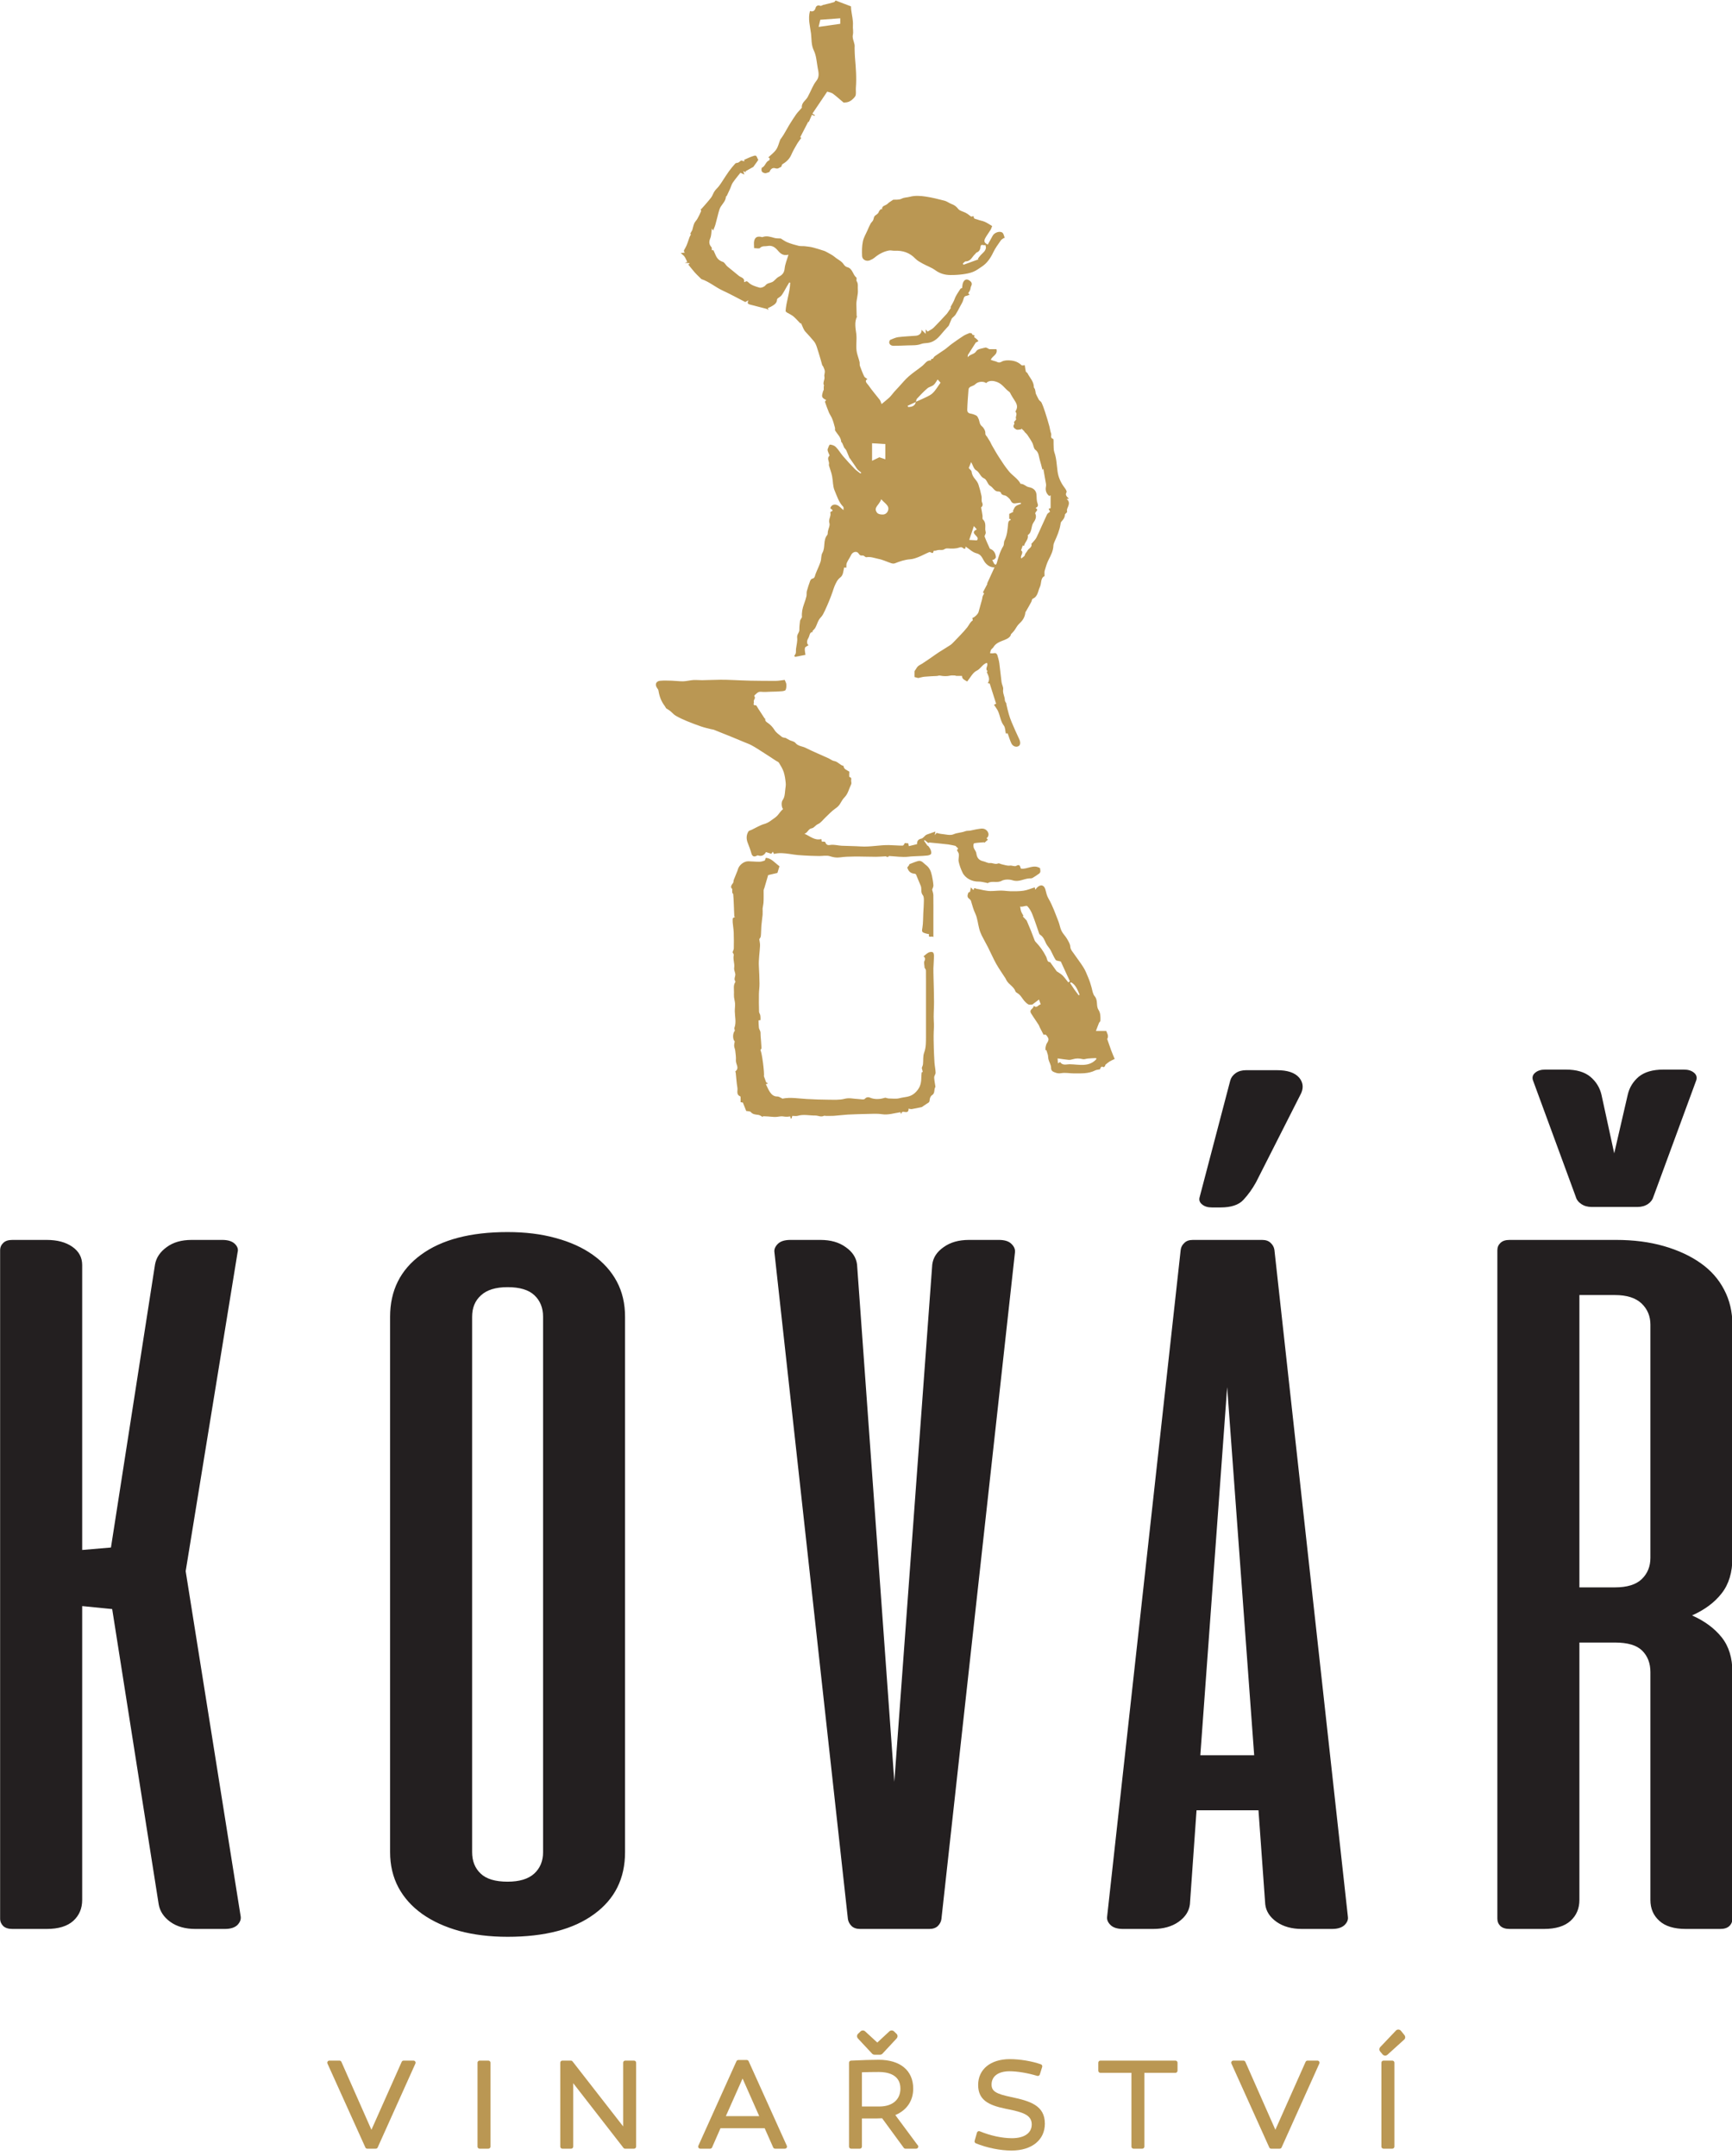 <?xml version="1.0" encoding="UTF-8" standalone="no"?>
<!DOCTYPE svg PUBLIC "-//W3C//DTD SVG 1.1//EN" "http://www.w3.org/Graphics/SVG/1.1/DTD/svg11.dtd">
<svg width="100%" height="100%" viewBox="0 0 245 305" version="1.1" xmlns="http://www.w3.org/2000/svg" xmlns:xlink="http://www.w3.org/1999/xlink" xml:space="preserve" xmlns:serif="http://www.serif.com/" style="fill-rule:evenodd;clip-rule:evenodd;stroke-linejoin:round;stroke-miterlimit:2;">
    <g transform="matrix(1.208,0,0,1.208,-100.066,-432.365)">
        <g>
            <g transform="matrix(1,0,0,1,267.782,558.314)">
                <path d="M0,-48.748L0,-14.516L4.153,-14.516C5.588,-14.516 6.637,-14.84 7.311,-15.494C7.979,-16.146 8.314,-16.971 8.314,-17.973L8.314,-45.291C8.314,-46.289 7.96,-47.109 7.279,-47.764C6.576,-48.424 5.539,-48.748 4.153,-48.748L0,-48.748ZM8.67,-60.266C8.576,-59.926 8.362,-59.639 8.04,-59.414C7.693,-59.182 7.286,-59.064 6.81,-59.064L1.43,-59.064C0.953,-59.064 0.544,-59.182 0.212,-59.414C-0.125,-59.639 -0.339,-59.926 -0.429,-60.266L-5.453,-73.934C-5.547,-74.277 -5.453,-74.564 -5.162,-74.795C-4.878,-75.031 -4.492,-75.148 -4.017,-75.148L-1.574,-75.148C-0.339,-75.148 0.618,-74.862 1.282,-74.31C1.949,-73.746 2.385,-73.049 2.584,-72.205L4.076,-65.342L5.66,-72.205C5.853,-73.049 6.285,-73.746 6.944,-74.31C7.623,-74.862 8.576,-75.148 9.822,-75.148L12.253,-75.148C12.723,-75.148 13.114,-75.031 13.403,-74.795C13.697,-74.564 13.783,-74.277 13.697,-73.934L8.67,-60.266ZM4.303,-55.203C6.351,-55.203 8.22,-54.961 9.893,-54.48C11.569,-53.996 12.999,-53.332 14.188,-52.492C15.387,-51.65 16.308,-50.609 16.945,-49.379C17.591,-48.156 17.915,-46.789 17.915,-45.291L17.915,-17.973C17.915,-16.281 17.506,-14.902 16.662,-13.824C15.826,-12.744 14.664,-11.889 13.191,-11.232C14.664,-10.578 15.826,-9.717 16.662,-8.666C17.506,-7.607 17.915,-6.25 17.915,-4.596L17.915,24.27C17.915,24.619 17.805,24.902 17.557,25.141C17.316,25.363 16.975,25.481 16.483,25.481L12.468,25.481C11.089,25.481 10.042,25.16 9.36,24.529C8.653,23.895 8.314,23.084 8.314,22.08L8.314,-4.596C8.314,-5.643 7.989,-6.471 7.349,-7.111C6.707,-7.744 5.646,-8.059 4.153,-8.059L0,-8.059L0,22.08C0,23.084 -0.342,23.895 -1.035,24.529C-1.732,25.16 -2.772,25.481 -4.163,25.481L-8.175,25.481C-8.653,25.481 -9.002,25.363 -9.25,25.141C-9.486,24.902 -9.608,24.619 -9.608,24.27L-9.608,-53.992C-9.608,-54.342 -9.486,-54.623 -9.25,-54.848C-9.002,-55.09 -8.653,-55.203 -8.175,-55.203L4.303,-55.203ZM-44.39,5.139L-38.083,5.139L-41.247,-37.969L-44.39,5.139ZM-40.882,-73.878C-40.785,-74.22 -40.576,-74.504 -40.241,-74.74C-39.902,-74.971 -39.503,-75.078 -39.021,-75.078L-35.422,-75.078C-34.188,-75.078 -33.318,-74.795 -32.804,-74.193C-32.313,-73.59 -32.27,-72.91 -32.7,-72.148L-37.869,-61.951C-38.295,-61.18 -38.788,-60.492 -39.347,-59.893C-39.891,-59.301 -40.785,-59.006 -42.022,-59.006L-43.035,-59.006C-43.514,-59.006 -43.892,-59.119 -44.171,-59.352C-44.47,-59.586 -44.568,-59.873 -44.47,-60.213L-40.882,-73.878ZM-37.145,-55.203C-36.724,-55.203 -36.394,-55.09 -36.148,-54.848C-35.907,-54.623 -35.764,-54.357 -35.715,-54.047L-27.112,24.035C-27.055,24.383 -27.187,24.717 -27.5,25.023C-27.817,25.322 -28.301,25.481 -28.979,25.481L-32.486,25.481C-33.685,25.481 -34.678,25.203 -35.463,24.652C-36.252,24.092 -36.694,23.408 -36.788,22.598L-37.58,11.586L-44.833,11.586L-45.61,22.598C-45.709,23.408 -46.154,24.092 -46.943,24.652C-47.726,25.203 -48.731,25.481 -49.92,25.481L-53.438,25.481C-54.107,25.481 -54.601,25.322 -54.901,25.023C-55.219,24.717 -55.352,24.383 -55.303,24.035L-46.688,-54.047C-46.647,-54.357 -46.51,-54.623 -46.26,-54.848C-46.029,-55.09 -45.692,-55.203 -45.261,-55.203L-37.145,-55.203ZM-84.226,25.481C-84.655,25.481 -84.993,25.363 -85.226,25.141C-85.464,24.902 -85.61,24.633 -85.657,24.322L-94.262,-53.762C-94.313,-54.105 -94.171,-54.43 -93.864,-54.74C-93.554,-55.045 -93.063,-55.203 -92.395,-55.203L-88.884,-55.203C-87.686,-55.203 -86.696,-54.928 -85.914,-54.357C-85.122,-53.807 -84.685,-53.131 -84.586,-52.32L-80.221,8.25L-75.781,-52.32C-75.678,-53.131 -75.242,-53.807 -74.45,-54.357C-73.658,-54.928 -72.675,-55.203 -71.474,-55.203L-67.968,-55.203C-67.304,-55.203 -66.811,-55.045 -66.51,-54.74C-66.187,-54.43 -66.06,-54.105 -66.093,-53.762L-74.708,24.322C-74.749,24.633 -74.893,24.902 -75.129,25.141C-75.365,25.363 -75.704,25.481 -76.128,25.481L-84.226,25.481ZM-121.353,-46.205C-121.353,-47.252 -121.696,-48.09 -122.358,-48.715C-123.024,-49.352 -124.071,-49.672 -125.509,-49.672C-126.897,-49.672 -127.935,-49.352 -128.624,-48.715C-129.322,-48.09 -129.661,-47.252 -129.661,-46.205L-129.661,16.49C-129.661,17.525 -129.335,18.359 -128.663,18.996C-127.991,19.635 -126.95,19.945 -125.509,19.945C-124.127,19.945 -123.085,19.635 -122.385,18.996C-121.696,18.359 -121.353,17.525 -121.353,16.49L-121.353,-46.205ZM-139.266,-46.205C-139.266,-49.279 -138.062,-51.705 -135.646,-53.467C-133.23,-55.238 -129.854,-56.123 -125.509,-56.123C-123.453,-56.123 -121.579,-55.898 -119.885,-55.428C-118.187,-54.971 -116.728,-54.312 -115.52,-53.451C-114.298,-52.582 -113.363,-51.537 -112.719,-50.332C-112.076,-49.127 -111.754,-47.754 -111.754,-46.205L-111.754,16.49C-111.754,19.57 -112.952,21.986 -115.368,23.742C-117.776,25.52 -121.155,26.4 -125.509,26.4C-127.606,26.4 -129.495,26.164 -131.168,25.711C-132.836,25.25 -134.286,24.586 -135.505,23.725C-136.722,22.857 -137.648,21.82 -138.298,20.609C-138.938,19.4 -139.266,18.025 -139.266,16.49L-139.266,-46.205ZM-179.48,-55.203C-178.234,-55.203 -177.238,-54.934 -176.468,-54.396C-175.697,-53.855 -175.322,-53.146 -175.322,-52.252L-175.322,-18.898L-171.953,-19.184L-166.795,-52.32C-166.65,-53.131 -166.195,-53.807 -165.43,-54.357C-164.667,-54.928 -163.689,-55.203 -162.504,-55.203L-158.911,-55.203C-158.247,-55.203 -157.758,-55.045 -157.445,-54.74C-157.131,-54.43 -157.024,-54.105 -157.123,-53.762L-163.204,-16.414L-156.76,24.035C-156.712,24.383 -156.852,24.717 -157.149,25.023C-157.463,25.322 -157.949,25.481 -158.622,25.481L-162.07,25.481C-163.254,25.481 -164.238,25.203 -165.004,24.652C-165.773,24.092 -166.222,23.408 -166.363,22.598L-171.809,-11.977L-175.322,-12.326L-175.322,22.08C-175.322,23.084 -175.669,23.895 -176.359,24.529C-177.058,25.16 -178.097,25.481 -179.48,25.481L-183.492,25.481C-183.966,25.481 -184.332,25.363 -184.567,25.141C-184.804,24.902 -184.932,24.619 -184.932,24.27L-184.932,-53.992C-184.932,-54.342 -184.804,-54.623 -184.567,-54.848C-184.332,-55.09 -183.966,-55.203 -183.492,-55.203L-179.48,-55.203Z" style="fill:rgb(35,31,32);fill-rule:nonzero;"/>
            </g>
            <g transform="matrix(-0.57,-0.821,-0.821,0.57,202.865,511.209)">
                <path d="M-2.306,1.206L0.631,1.206" style="fill:none;fill-rule:nonzero;"/>
            </g>
            <g transform="matrix(1,0,0,1,189.921,386.649)">
                <path d="M0,73.577C0.062,73.577 0.161,73.625 0.186,73.682C0.376,74.11 0.529,74.554 0.725,74.977C0.884,75.333 0.688,75.752 0.978,76.098C1.107,76.253 1.1,76.546 1.1,76.777C1.093,77.244 1.059,77.706 1.032,78.178C1.001,78.76 1.021,79.347 0.927,79.915C0.884,80.184 0.807,80.382 1.093,80.497C1.29,80.584 1.504,80.612 1.711,80.666C1.566,81.19 2.038,80.809 2.214,81.003L2.214,78.6C2.214,77.754 2.222,76.917 2.209,76.069C2.197,75.852 2.113,75.637 2.067,75.448C2.125,75.275 2.229,75.098 2.214,74.925C2.186,74.544 2.118,74.169 2.038,73.794C1.928,73.264 1.742,72.859 1.341,72.561C1.063,72.358 0.835,71.983 0.419,72.095C0.067,72.19 -0.262,72.34 -0.599,72.465C-0.625,72.47 -0.604,72.542 -0.63,72.571C-0.69,72.662 -0.765,72.749 -0.845,72.845C-0.727,73.255 -0.488,73.543 0,73.577M0.169,10.583C-0.531,10.637 -1.236,10.665 -1.93,10.752C-2.235,10.795 -2.529,10.949 -2.825,11.059C-2.861,11.074 -2.893,11.127 -2.911,11.166C-3.063,11.454 -2.842,11.762 -2.464,11.762C-1.898,11.762 -1.335,11.733 -0.77,11.714C-0.25,11.695 0.279,11.738 0.787,11.545C1.016,11.459 1.278,11.459 1.53,11.43C2.178,11.357 2.645,10.982 3.052,10.496C3.312,10.174 3.596,9.871 3.872,9.558C3.92,9.5 3.985,9.457 4.017,9.394C4.14,9.12 4.245,8.841 4.368,8.566C4.387,8.523 4.436,8.494 4.472,8.461C4.594,8.34 4.731,8.234 4.815,8.099C5.001,7.806 5.159,7.503 5.318,7.195C5.473,6.901 5.67,6.613 5.739,6.295C5.802,6.074 5.846,5.953 6.079,5.914C6.201,5.895 6.324,5.823 6.459,5.765C6.375,5.683 6.312,5.626 6.286,5.601C6.38,5.463 6.464,5.356 6.515,5.226C6.569,5.082 6.564,4.908 6.635,4.773C6.827,4.418 6.608,4.216 6.36,4.071C6.066,3.898 5.797,4.043 5.67,4.413C5.607,4.592 5.607,4.793 5.576,4.996C5.521,5.024 5.422,5.039 5.378,5.092C5.146,5.473 4.858,5.838 4.712,6.252C4.594,6.594 4.404,6.883 4.238,7.189C4.214,7.243 4.265,7.344 4.265,7.32C4.11,7.551 3.985,7.728 3.865,7.907C3.821,7.974 3.773,8.037 3.718,8.086C3.228,8.609 2.748,9.139 2.24,9.644C2.043,9.832 1.781,9.947 1.535,10.101C1.487,10.044 1.425,9.972 1.314,9.842L1.314,10.361C1.124,10.174 1.001,10.058 0.825,9.89C0.879,10.265 0.561,10.555 0.169,10.583M-11.03,-26.417C-11.098,-26.129 -11.15,-25.893 -11.226,-25.58C-10.323,-25.709 -9.498,-25.825 -8.691,-25.942L-8.691,-26.59C-9.52,-26.527 -10.33,-26.465 -11.03,-26.417M-12.236,-27.443C-11.911,-27.342 -11.686,-27.423 -11.574,-27.827C-11.526,-28.016 -11.313,-28.174 -11.035,-28.049C-10.956,-28.01 -10.807,-28.116 -10.691,-28.154C-10.263,-28.256 -9.84,-28.361 -9.423,-28.477C-9.349,-28.496 -9.298,-28.608 -9.245,-28.674C-8.624,-28.439 -7.994,-28.203 -7.436,-27.986C-7.426,-27.799 -7.426,-27.688 -7.411,-27.582C-7.337,-26.966 -7.166,-26.35 -7.209,-25.743C-7.24,-25.383 -7.13,-25.022 -7.219,-24.637C-7.301,-24.285 -7.086,-23.866 -7.012,-23.477C-6.992,-23.361 -7.012,-23.236 -7.012,-23.115C-7,-22.745 -7,-22.369 -6.969,-21.999C-6.865,-20.811 -6.77,-19.627 -6.865,-18.433C-6.885,-18.168 -6.834,-17.889 -6.879,-17.625C-6.896,-17.49 -7.007,-17.346 -7.117,-17.235C-7.395,-16.936 -7.729,-16.729 -8.152,-16.729C-8.211,-16.729 -8.282,-16.71 -8.312,-16.729C-8.73,-17.076 -9.127,-17.446 -9.563,-17.769C-9.753,-17.903 -10.022,-17.932 -10.22,-18C-10.664,-17.346 -11.305,-16.387 -11.955,-15.425C-11.873,-15.381 -11.765,-15.31 -11.661,-15.242C-11.67,-15.213 -11.686,-15.194 -11.697,-15.165C-11.808,-15.209 -11.911,-15.246 -12.01,-15.285C-12.138,-15.002 -12.256,-14.736 -12.378,-14.447C-12.402,-14.457 -12.457,-14.486 -12.438,-14.482C-12.751,-13.885 -13.052,-13.298 -13.377,-12.667C-13.341,-12.649 -13.262,-12.59 -13.256,-12.586C-13.438,-12.32 -13.642,-12.075 -13.795,-11.801C-14.029,-11.411 -14.248,-11.012 -14.431,-10.593C-14.654,-10.088 -15.025,-9.766 -15.475,-9.49C-15.555,-9.438 -15.55,-9.221 -15.627,-9.188C-15.831,-9.111 -15.976,-8.918 -16.276,-9.02C-16.664,-9.158 -16.885,-8.861 -16.977,-8.596C-17.191,-8.533 -17.342,-8.442 -17.484,-8.451C-17.627,-8.466 -17.824,-8.547 -17.877,-8.658C-17.946,-8.774 -17.92,-9.068 -17.855,-9.102C-17.461,-9.27 -17.436,-9.799 -17.025,-9.947C-16.977,-9.963 -16.95,-10.131 -16.969,-10.217C-16.981,-10.261 -17.113,-10.276 -17.135,-10.285C-16.818,-10.584 -16.436,-10.867 -16.192,-11.223C-15.963,-11.555 -15.879,-11.985 -15.713,-12.393C-15.609,-12.547 -15.456,-12.739 -15.328,-12.951C-15.095,-13.326 -14.893,-13.727 -14.659,-14.111C-14.402,-14.526 -14.137,-14.94 -13.86,-15.338C-13.689,-15.574 -13.482,-15.785 -13.283,-16.012C-13.256,-16.055 -13.187,-16.094 -13.187,-16.127C-13.262,-16.695 -12.732,-16.96 -12.508,-17.369C-12.311,-17.725 -12.156,-18.086 -11.979,-18.447C-11.846,-18.722 -11.697,-19.006 -11.502,-19.246C-11.084,-19.752 -11.242,-20.291 -11.341,-20.83C-11.459,-21.498 -11.495,-22.216 -11.783,-22.808C-12.102,-23.457 -12.041,-24.146 -12.115,-24.795C-12.217,-25.637 -12.498,-26.514 -12.236,-27.443M7.489,1.64C7.465,1.621 7.44,1.593 7.422,1.568C7.524,1.433 7.624,1.289 7.741,1.16C7.979,0.89 8.321,0.687 8.367,0.283C8.372,0.174 8.321,0.053 8.298,-0.063C8.146,0.111 7.785,-0.27 7.731,0.164C7.705,0.476 7.588,0.726 7.268,0.842C7.207,0.861 7.171,0.957 7.108,1.011C6.753,1.314 6.608,1.867 6.004,1.877C5.889,1.877 5.778,2.041 5.66,2.127C5.691,2.176 5.718,2.223 5.739,2.271C6.324,2.064 6.906,1.853 7.489,1.64M10.444,-0.848C10.328,-0.756 10.187,-0.694 10.111,-0.582C9.799,-0.125 9.457,0.322 9.222,0.822C8.918,1.473 8.495,2.088 7.917,2.469C7.573,2.695 7.243,2.955 6.863,3.103C6.476,3.258 6.048,3.335 5.639,3.389C5.172,3.451 4.692,3.479 4.221,3.474C3.576,3.474 2.989,3.31 2.442,2.916C2.002,2.59 1.456,2.411 0.97,2.141C0.664,1.973 0.34,1.8 0.106,1.558C-0.567,0.848 -1.384,0.587 -2.339,0.631C-2.548,0.64 -2.776,0.562 -2.979,0.601C-3.616,0.717 -4.168,1.019 -4.67,1.433C-4.829,1.564 -5.024,1.67 -5.217,1.747C-5.633,1.925 -6.117,1.683 -6.136,1.252C-6.16,0.693 -6.16,0.111 -6.049,-0.434C-5.958,-0.91 -5.688,-1.338 -5.491,-1.791C-5.381,-2.041 -5.279,-2.296 -5.143,-2.541C-5.067,-2.681 -4.928,-2.781 -4.849,-2.932C-4.77,-3.095 -4.77,-3.32 -4.654,-3.442C-4.5,-3.6 -4.259,-3.668 -4.177,-3.922C-4.15,-4.038 -4.033,-4.135 -3.935,-4.254C-3.938,-4.264 -3.886,-4.24 -3.8,-4.207C-3.843,-4.678 -3.371,-4.64 -3.149,-4.871C-2.996,-5.034 -2.776,-5.145 -2.497,-5.342C-2.247,-5.366 -1.824,-5.304 -1.511,-5.463C-1.182,-5.626 -0.854,-5.602 -0.536,-5.69C0.082,-5.853 0.703,-5.799 1.31,-5.713C2.063,-5.602 2.799,-5.414 3.54,-5.223C3.821,-5.145 4.069,-4.938 4.351,-4.837C4.669,-4.721 4.902,-4.553 5.123,-4.264C5.299,-4.033 5.691,-3.971 5.982,-3.817C6.142,-3.735 6.3,-3.629 6.439,-3.514C6.556,-3.427 6.642,-3.307 6.815,-3.408C6.839,-3.427 6.937,-3.389 6.937,-3.389C6.899,-3.061 7.195,-3.1 7.354,-3.032C7.631,-2.912 7.943,-2.883 8.218,-2.763C8.538,-2.623 8.819,-2.421 9.094,-2.262C9.029,-2.104 8.993,-1.944 8.899,-1.801C8.709,-1.483 8.468,-1.184 8.293,-0.858C8.091,-0.477 8.177,-0.284 8.586,-0.092C8.776,-0.434 8.966,-0.779 9.156,-1.127C9.354,-1.497 9.989,-1.729 10.297,-1.483C10.451,-1.358 10.482,-1.083 10.566,-0.881C10.53,-0.866 10.482,-0.858 10.444,-0.848M-14.395,102.241C-14.363,102.139 -14.332,102.044 -14.311,101.938C-14.082,101.938 -13.875,101.981 -13.685,101.932C-12.996,101.722 -12.306,101.903 -11.617,101.895C-11.285,101.889 -10.961,102.106 -10.611,101.932C-10.549,101.903 -10.473,101.932 -10.397,101.938C-10.092,101.938 -9.784,101.948 -9.477,101.932C-8.92,101.895 -8.359,101.817 -7.804,101.784C-7.074,101.745 -6.35,101.731 -5.619,101.712C-5.02,101.706 -4.411,101.649 -3.823,101.741C-3.075,101.856 -2.396,101.62 -1.653,101.509L-1.532,101.751C-1.55,101.472 -1.371,101.423 -1.177,101.472C-0.806,101.557 -0.674,101.403 -0.695,101.091C-0.562,101.11 -0.44,101.159 -0.329,101.143C0.062,101.077 0.455,100.995 0.843,100.907C0.922,100.884 0.989,100.807 1.063,100.763C1.18,100.682 1.31,100.6 1.425,100.522C1.571,100.417 1.755,100.384 1.769,100.124C1.773,99.911 1.88,99.618 2.038,99.526C2.447,99.282 2.245,98.843 2.447,98.55C2.46,98.526 2.442,98.473 2.438,98.434C2.388,98.097 2.32,97.77 2.306,97.432C2.306,97.251 2.474,97.057 2.474,96.88C2.46,96.495 2.375,96.11 2.344,95.72C2.306,95.157 2.284,94.594 2.263,94.036C2.253,93.376 2.222,92.717 2.253,92.067C2.271,91.677 2.301,91.302 2.263,90.902C2.209,90.138 2.294,89.362 2.289,88.597C2.284,87.64 2.253,86.681 2.229,85.723C2.222,85.362 2.209,85.007 2.214,84.651C2.229,84.175 2.276,83.708 2.284,83.231C2.284,83.077 2.253,82.841 2.146,82.778C2.031,82.712 1.8,82.735 1.651,82.807C1.437,82.919 1.259,83.097 1.063,83.251C1.223,83.394 1.31,83.539 1.16,83.817C1.076,83.991 1.165,84.261 1.18,84.535C1.218,84.511 1.16,84.545 1.16,84.545C1.234,84.684 1.333,84.79 1.341,84.895C1.351,85.825 1.346,86.764 1.346,87.692C1.346,89.339 1.351,90.984 1.346,92.63C1.341,93.27 1.367,93.905 1.129,94.541C0.978,94.945 1.045,95.427 0.996,95.874C0.989,95.999 0.922,96.124 0.854,96.321C0.874,96.403 0.915,96.577 0.97,96.784C0.958,96.794 0.884,96.817 0.843,96.841C0.825,97.057 0.799,97.251 0.799,97.448C0.794,98.175 0.633,98.737 0.01,99.286C-0.551,99.776 -1.157,99.704 -1.739,99.864C-2.144,99.973 -2.604,99.897 -3.039,99.897C-3.123,99.897 -3.217,99.858 -3.407,99.806C-3.935,99.96 -4.579,100.075 -5.253,99.786C-5.375,99.733 -5.619,99.714 -5.811,99.936C-5.914,100.071 -6.307,99.973 -6.571,99.964C-7.113,99.95 -7.618,99.786 -8.184,99.936C-8.783,100.091 -9.436,100.042 -10.061,100.042C-10.912,100.036 -11.765,100.009 -12.609,99.96C-13.566,99.911 -14.513,99.723 -15.468,99.917C-15.487,99.921 -15.512,99.878 -15.535,99.874C-15.709,99.796 -15.885,99.661 -16.051,99.667C-16.488,99.681 -16.738,99.425 -16.945,99.122C-17.123,98.852 -17.246,98.536 -17.396,98.237C-17.404,98.159 -16.945,98.218 -17.333,98.03C-17.381,98.007 -17.404,97.909 -17.432,97.837C-17.492,97.674 -17.555,97.514 -17.634,97.284C-17.542,97.028 -17.871,94.387 -18.047,94.243C-17.987,94.132 -17.908,94.064 -17.915,94.002C-17.939,93.52 -17.982,93.034 -18.019,92.554C-18.031,92.399 -18.014,92.245 -18.043,92.091C-18.078,91.932 -18.189,91.788 -18.216,91.634C-18.252,91.35 -18.252,91.065 -18.264,90.759C-18.189,90.743 -18.094,90.729 -18.031,90.72L-18.031,90.427C-18.043,90.319 -18.035,90.21 -18.066,90.113C-18.105,89.978 -18.201,89.862 -18.201,89.737C-18.221,89.05 -18.229,88.366 -18.216,87.682C-18.211,87.268 -18.141,86.854 -18.148,86.436C-18.153,85.772 -18.185,85.102 -18.221,84.444C-18.27,83.626 -18.122,82.817 -18.086,82.009C-18.074,81.763 -18.137,81.509 -18.173,81.253C-18.117,81.151 -18.006,81.026 -17.994,80.888C-17.951,80.493 -17.963,80.098 -17.932,79.703C-17.898,79.261 -17.828,78.827 -17.785,78.389C-17.766,78.143 -17.785,77.898 -17.785,77.653C-17.762,77.407 -17.687,77.157 -17.677,76.907C-17.65,76.45 -17.67,75.993 -17.665,75.536C-17.665,75.438 -17.607,75.339 -17.576,75.241C-17.432,74.746 -17.282,74.251 -17.135,73.74C-16.774,73.659 -16.375,73.561 -16.051,73.49C-15.954,73.167 -15.879,72.923 -15.81,72.706C-16.383,72.282 -16.801,71.728 -17.422,71.728C-17.479,71.873 -17.492,72.022 -17.547,72.042C-17.749,72.114 -17.959,72.177 -18.168,72.177C-18.596,72.186 -19.031,72.128 -19.457,72.123C-19.999,72.118 -20.574,72.591 -20.697,73.129C-20.719,73.221 -20.76,73.302 -20.791,73.38C-20.914,73.692 -21.041,74 -21.164,74.307C-21.207,74.424 -21.176,74.587 -21.253,74.674C-21.481,74.948 -21.57,75.198 -21.342,75.357C-21.342,75.569 -21.354,75.684 -21.337,75.809C-21.33,75.868 -21.227,75.915 -21.227,75.977C-21.189,76.358 -21.176,76.749 -21.158,77.143C-21.133,77.624 -21.115,78.115 -21.099,78.6C-21.061,78.6 -21.029,78.6 -20.992,78.597C-21.115,78.688 -21.243,78.779 -21.286,78.807C-21.286,79.039 -21.301,79.169 -21.286,79.299C-21.253,79.684 -21.184,80.079 -21.168,80.464C-21.146,81.085 -21.146,81.71 -21.158,82.326C-21.164,82.475 -21.253,82.62 -21.306,82.778C-21.27,82.86 -21.137,83.01 -21.164,83.125C-21.281,83.626 -21.029,84.097 -21.115,84.598C-21.152,84.819 -21.029,85.059 -20.988,85.29C-20.93,85.585 -21.195,85.878 -20.988,86.167C-20.961,86.196 -20.969,86.259 -20.988,86.282C-21.227,86.643 -21.133,87.042 -21.137,87.436C-21.137,87.63 -21.152,87.832 -21.133,88.029C-21.104,88.289 -21.023,88.55 -21.01,88.813C-21,89.112 -21.049,89.411 -21.041,89.709C-21.029,90.348 -20.851,90.984 -21.084,91.62C-21.115,91.702 -21.061,91.821 -21.036,91.966C-21.306,92.25 -21.306,92.991 -21.049,93.212C-21.077,93.415 -21.133,93.593 -21.115,93.757C-21.104,93.944 -21.005,94.127 -20.988,94.315C-20.945,94.69 -20.883,95.07 -20.914,95.436C-20.949,95.869 -20.459,96.321 -20.969,96.722C-20.992,96.74 -20.945,96.841 -20.93,96.903C-20.87,97.486 -20.834,98.073 -20.735,98.651C-20.68,98.993 -20.908,99.454 -20.398,99.651C-20.379,99.661 -20.362,99.72 -20.362,99.753C-20.353,99.95 -20.362,100.147 -20.362,100.335C-20.203,100.354 -20.098,100.374 -20.098,100.374C-19.932,100.778 -19.802,101.11 -19.705,101.36C-19.488,101.403 -19.256,101.384 -19.176,101.481C-18.926,101.784 -18.602,101.774 -18.264,101.823C-18.086,101.856 -17.92,101.985 -17.749,102.077L-17.749,101.975C-17.547,101.985 -17.342,101.991 -17.141,102.005C-16.85,102.024 -16.559,102.067 -16.26,102.063C-15.963,102.057 -15.658,101.948 -15.381,102.001C-15.117,102.044 -14.879,102.054 -14.628,102.005C-14.592,102.001 -14.561,101.991 -14.561,101.991C-14.529,102.087 -14.513,102.169 -14.49,102.251C-14.462,102.251 -14.426,102.245 -14.395,102.241M18.337,86.292C18.298,86.321 18.257,86.349 18.219,86.384C18.385,86.638 18.549,86.893 18.729,87.153C18.888,87.374 19.063,87.597 19.231,87.822C19.268,87.794 19.297,87.769 19.335,87.745C19.095,87.192 18.899,86.604 18.337,86.292M21.289,95.306C21.284,95.263 21.284,95.21 21.284,95.167C20.96,95.181 20.635,95.19 20.314,95.22C20.112,95.233 19.9,95.335 19.708,95.292C19.312,95.19 18.936,95.181 18.544,95.302C18.39,95.348 18.219,95.388 18.055,95.378C17.617,95.335 17.182,95.263 16.758,95.205C16.777,95.46 16.789,95.614 16.797,95.778C16.878,95.734 16.975,95.681 17.049,95.634C17.354,96.085 17.834,95.884 18.168,95.888C19.236,95.903 20.396,96.268 21.289,95.306M17.134,83.861C16.878,83.784 16.604,83.784 16.527,83.664C16.296,83.313 16.142,82.913 15.944,82.543C15.877,82.417 15.791,82.311 15.711,82.201C15.596,82.047 15.474,81.893 15.398,81.729C15.221,81.354 15.093,80.964 14.71,80.728C14.662,80.7 14.621,80.641 14.602,80.594C14.337,79.833 14.092,79.067 13.798,78.327C13.663,77.985 13.466,77.643 13.216,77.379C13.122,77.282 12.792,77.422 12.571,77.441C12.516,77.45 12.46,77.427 12.369,77.422C12.412,77.639 12.427,77.826 12.487,77.989C12.554,78.178 12.67,78.341 12.766,78.519C12.739,78.534 12.708,78.554 12.677,78.572C12.854,78.764 13.038,78.952 13.137,79.063C13.331,79.525 13.497,79.91 13.651,80.29C13.798,80.656 13.926,81.026 14.075,81.397C14.099,81.465 14.154,81.532 14.202,81.58C14.693,82.091 15.093,82.649 15.41,83.284C15.533,83.505 15.521,83.977 15.877,83.925C16.164,84.328 16.416,84.675 16.667,85.026C16.674,85.046 16.715,85.04 16.736,85.056C16.943,85.199 17.17,85.329 17.351,85.503C17.593,85.753 17.795,86.042 18.017,86.311C18.077,86.263 18.135,86.215 18.194,86.167C17.834,85.382 17.473,84.602 17.134,83.861M15.343,94.252C15.343,94.132 15.326,94.007 15.348,93.891C15.387,93.723 15.423,93.54 15.521,93.405C15.675,93.183 15.762,92.958 15.612,92.741C15.507,92.577 15.405,92.322 15.124,92.452C14.97,92.143 14.816,91.855 14.662,91.557C14.621,91.466 14.595,91.36 14.534,91.272C14.345,90.965 14.128,90.667 13.926,90.358C13.837,90.22 13.735,90.075 13.651,89.931C13.505,89.694 13.596,89.52 13.798,89.362C13.885,89.29 13.926,89.16 13.995,89.054C14.309,89.386 14.489,88.929 14.78,88.876C14.71,88.688 14.662,88.534 14.578,88.313C14.277,88.54 14.013,88.737 13.798,88.9C13.632,88.9 13.462,88.948 13.344,88.89C13.168,88.79 13.007,88.64 12.867,88.481C12.598,88.174 12.427,87.769 12.039,87.557C11.95,87.509 11.849,87.436 11.822,87.355C11.633,86.792 11.046,86.561 10.776,86.07C10.732,85.993 10.694,85.907 10.653,85.829C10.29,85.263 9.893,84.708 9.565,84.126C9.212,83.491 8.931,82.827 8.601,82.181C8.367,81.72 8.103,81.272 7.874,80.809C7.754,80.556 7.647,80.29 7.58,80.02C7.422,79.433 7.378,78.804 7.128,78.264C6.895,77.778 6.771,77.278 6.618,76.777C6.594,76.671 6.49,76.579 6.401,76.508C6.103,76.296 6.226,76.04 6.312,75.79C6.329,75.743 6.454,75.723 6.502,75.708C6.538,75.54 6.564,75.391 6.608,75.184C6.735,75.323 6.808,75.401 6.878,75.477C6.899,75.464 6.931,75.458 6.937,75.448C6.962,75.126 7.176,75.339 7.287,75.352C7.557,75.382 7.825,75.458 8.095,75.511C8.367,75.555 8.634,75.608 8.903,75.608C9.315,75.608 9.734,75.555 10.15,75.555C10.499,75.555 10.853,75.617 11.204,75.627C11.719,75.632 12.246,75.645 12.757,75.569C13.196,75.511 13.62,75.319 14.08,75.179C14.111,75.285 14.128,75.367 14.149,75.448C14.246,75.333 14.33,75.208 14.448,75.116C14.854,74.79 15.216,74.948 15.343,75.482C15.423,75.809 15.502,76.161 15.675,76.46C16.183,77.325 16.503,78.274 16.869,79.202C17.006,79.55 17.049,79.934 17.213,80.262C17.367,80.589 17.648,80.853 17.834,81.161C18.005,81.465 18.23,81.797 18.245,82.119C18.267,82.456 18.452,82.64 18.606,82.86C18.993,83.423 19.412,83.958 19.778,84.54C20.017,84.911 20.17,85.329 20.341,85.733C20.5,86.104 20.623,86.479 20.727,86.87C20.817,87.216 20.885,87.679 21.095,87.919C21.522,88.415 21.236,89.04 21.542,89.512C21.802,89.911 21.782,90.348 21.771,90.792C21.771,90.884 21.638,90.965 21.603,91.061C21.475,91.374 21.364,91.686 21.248,91.995L22.456,91.995C22.543,92.245 22.774,92.548 22.577,92.924C22.572,92.938 22.572,92.952 22.577,92.968C22.726,93.395 22.873,93.833 23.031,94.262C23.161,94.612 23.313,94.96 23.443,95.272C23.202,95.388 23.008,95.465 22.837,95.575C22.658,95.686 22.505,95.825 22.353,95.956C22.321,95.979 22.346,96.061 22.321,96.091C22.273,96.153 22.163,96.255 22.137,96.235C21.792,96.038 21.802,96.384 21.708,96.489C21.506,96.533 21.315,96.533 21.167,96.61C20.377,97.014 19.519,96.957 18.671,96.962C18.168,96.962 17.675,96.847 17.165,96.937C16.943,96.981 16.679,96.947 16.472,96.86C16.253,96.774 15.993,96.702 15.993,96.311C16,95.999 15.791,95.686 15.704,95.364C15.648,95.19 15.661,94.998 15.625,94.819C15.576,94.618 15.497,94.425 15.437,94.227C15.405,94.233 15.374,94.243 15.343,94.252M-28.595,54.537C-28.371,54.716 -28.181,54.961 -27.928,55.096C-27.517,55.336 -27.076,55.529 -26.633,55.717C-26.087,55.937 -25.541,56.15 -24.984,56.338C-24.609,56.467 -24.217,56.558 -23.837,56.65C-23.729,56.683 -23.611,56.683 -23.505,56.718C-23.164,56.852 -22.822,56.997 -22.478,57.132C-22.078,57.291 -21.672,57.449 -21.27,57.617C-20.846,57.791 -20.422,57.978 -19.999,58.146C-19.693,58.281 -19.361,58.383 -19.068,58.547C-18.625,58.787 -18.197,59.071 -17.766,59.346C-17.246,59.673 -16.738,60.014 -16.214,60.355C-16.101,60.433 -15.932,60.481 -15.872,60.588C-15.662,60.933 -15.439,61.289 -15.314,61.67C-15.18,62.094 -15.117,62.551 -15.076,62.989C-15.047,63.249 -15.117,63.513 -15.139,63.778C-15.18,64.192 -15.187,64.6 -15.439,64.962C-15.627,65.226 -15.566,65.819 -15.389,66.011C-15.461,66.079 -15.55,66.145 -15.615,66.227C-15.836,66.477 -16.014,66.786 -16.276,66.973C-16.687,67.257 -17.057,67.608 -17.576,67.753C-18.094,67.897 -18.558,68.196 -19.056,68.432C-19.195,68.499 -19.397,68.532 -19.457,68.648C-19.705,69.071 -19.705,69.529 -19.52,69.986C-19.366,70.386 -19.207,70.79 -19.097,71.199C-19.006,71.526 -18.814,71.641 -18.51,71.493C-18.454,71.469 -18.379,71.415 -18.344,71.431C-17.915,71.585 -17.607,71.431 -17.389,71.046C-17.184,71.108 -16.977,71.175 -16.774,71.243C-16.717,71.165 -16.656,71.098 -16.58,71.002C-16.518,71.132 -16.474,71.218 -16.457,71.262C-15.824,71.102 -15.223,71.181 -14.628,71.262C-14.299,71.309 -13.967,71.372 -13.635,71.396C-13.139,71.434 -12.636,71.464 -12.138,71.483C-11.814,71.493 -11.495,71.503 -11.178,71.507C-10.754,71.513 -10.299,71.406 -9.919,71.526C-9.515,71.656 -9.146,71.728 -8.718,71.666C-8.179,71.589 -7.625,71.575 -7.082,71.569C-6.215,71.559 -5.359,71.598 -4.485,71.598C-4.112,71.598 -3.737,71.556 -3.359,71.541C-3.277,71.598 -3.186,71.622 -3.095,71.608C-3.054,71.603 -3.008,71.503 -2.965,71.507C-2.206,71.546 -1.443,71.671 -0.674,71.585C-0.342,71.541 -0.005,71.541 0.327,71.521C0.725,71.503 1.124,71.493 1.509,71.45C1.67,71.431 1.903,71.352 1.944,71.247C2.002,71.102 1.939,70.886 1.865,70.727C1.805,70.569 1.68,70.438 1.579,70.294C1.566,70.304 1.548,70.318 1.54,70.328C1.398,70.131 1.259,69.929 1.124,69.726C1.144,69.698 1.16,69.664 1.187,69.639C1.314,69.741 1.449,69.847 1.615,69.981C1.642,69.972 1.711,69.924 1.781,69.929C2.495,69.996 3.223,70.068 3.937,70.149C4.11,70.175 4.281,70.212 4.452,70.241C4.577,70.265 4.705,70.3 4.832,70.328C4.811,70.453 5.325,70.579 4.962,70.805C5.049,70.987 5.184,71.141 5.198,71.306C5.227,71.589 5.114,71.901 5.177,72.171C5.268,72.595 5.422,73.014 5.612,73.418C5.925,74.106 6.745,74.524 7.513,74.501C7.833,74.496 8.146,74.597 8.468,74.649C8.499,74.655 8.55,74.702 8.563,74.688C9.063,74.361 9.659,74.712 10.213,74.409C10.555,74.222 11.105,74.226 11.5,74.351C12.205,74.583 12.773,74.182 13.413,74.13C13.546,74.12 13.694,74.139 13.806,74.082C14.08,73.923 14.345,73.75 14.602,73.561C14.848,73.374 14.693,73.095 14.71,72.936C13.933,72.44 13.255,73.076 12.479,72.989C12.479,72.979 12.438,72.941 12.427,72.897C12.353,72.628 12.272,72.46 11.929,72.653C11.707,72.772 11.438,72.591 11.166,72.628C10.867,72.672 10.542,72.542 10.229,72.479C10.075,72.45 9.905,72.33 9.794,72.378C9.457,72.527 9.156,72.296 8.824,72.33C8.579,72.358 8.321,72.177 8.06,72.123C7.557,72.013 7.318,71.733 7.248,71.227C7.229,71.046 7.116,70.857 7.01,70.694C6.878,70.501 6.852,70.03 7.018,70.006C7.397,69.942 7.785,69.929 8.163,69.895C8.17,69.924 8.17,69.942 8.177,69.972C8.31,69.851 8.437,69.726 8.601,69.597C8.558,69.548 8.499,69.491 8.437,69.429C8.745,69.192 8.733,68.811 8.482,68.542C8.194,68.229 7.85,68.282 7.503,68.341C7.181,68.379 6.868,68.47 6.546,68.528C6.344,68.567 6.115,68.532 5.93,68.61C5.496,68.783 5.018,68.765 4.572,68.962C4.185,69.13 3.639,68.966 3.167,68.923C2.981,68.908 2.792,68.846 2.59,68.802C2.546,68.85 2.479,68.932 2.38,69.062C2.406,68.89 2.426,68.788 2.447,68.643C2.142,68.749 1.872,68.841 1.61,68.936C1.521,68.971 1.418,68.995 1.341,69.048C1.16,69.187 1.006,69.423 0.812,69.467C0.424,69.548 0.291,69.751 0.301,70.116C-0.005,70.193 -0.329,70.265 -0.664,70.352C-0.69,70.218 -0.717,70.116 -0.727,70.024C-0.893,70.014 -1.016,69.996 -1.138,69.986C-1.198,70.145 -1.299,70.29 -1.396,70.29C-1.925,70.29 -2.449,70.241 -2.979,70.227C-4.093,70.208 -5.186,70.463 -6.307,70.386C-7.043,70.338 -7.784,70.338 -8.527,70.304C-8.973,70.284 -9.436,70.136 -9.863,70.212C-10.263,70.29 -10.352,70.102 -10.477,69.837C-10.6,69.833 -10.734,69.827 -10.862,69.813C-10.881,69.712 -10.894,69.626 -10.908,69.519C-11.686,69.726 -12.205,69.192 -12.886,68.899C-12.481,68.778 -12.457,68.321 -12.01,68.254C-11.776,68.225 -11.604,67.902 -11.305,67.772C-10.956,67.624 -10.703,67.243 -10.404,66.969C-10.039,66.632 -9.709,66.261 -9.313,65.982C-9.031,65.79 -8.81,65.593 -8.655,65.294C-8.527,65.057 -8.374,64.817 -8.184,64.625C-7.772,64.206 -7.676,63.634 -7.426,63.138C-7.368,63.032 -7.387,62.868 -7.411,62.748C-7.447,62.579 -7.281,62.325 -7.618,62.257C-7.669,62.247 -7.633,61.828 -7.633,61.627C-7.926,61.43 -8.282,61.357 -8.307,60.957C-8.723,60.871 -8.963,60.457 -9.396,60.385C-9.637,60.351 -9.858,60.154 -10.097,60.049C-10.968,59.648 -11.863,59.287 -12.72,58.854C-13.119,58.642 -13.622,58.667 -13.947,58.258C-14.089,58.08 -14.402,58.046 -14.635,57.935C-14.787,57.858 -14.936,57.762 -15.088,57.68C-15.246,57.656 -15.424,57.637 -15.55,57.541C-15.854,57.295 -16.197,57.068 -16.387,56.756C-16.608,56.41 -16.854,56.14 -17.179,55.919C-17.342,55.803 -17.516,55.707 -17.473,55.457C-17.468,55.437 -17.542,55.404 -17.564,55.375C-17.809,55 -18.057,54.624 -18.301,54.244C-18.392,54.104 -18.51,53.84 -18.589,53.849C-19.018,53.892 -18.755,53.565 -18.811,53.44C-18.858,53.324 -18.724,53.123 -18.673,52.978C-18.699,52.901 -18.783,52.732 -18.755,52.713C-18.52,52.525 -18.355,52.237 -17.968,52.275C-17.586,52.318 -17.184,52.28 -16.801,52.265C-16.367,52.262 -15.939,52.246 -15.519,52.209C-15.364,52.199 -15.131,52.15 -15.088,52.055C-15.001,51.857 -14.994,51.616 -15.008,51.394C-15.021,51.236 -15.117,51.082 -15.198,50.885C-15.54,50.924 -15.896,50.996 -16.26,51C-17.246,51.005 -18.221,50.99 -19.203,50.976C-19.902,50.962 -20.596,50.924 -21.291,50.898C-21.758,50.885 -22.236,50.855 -22.711,50.865C-23.426,50.87 -24.145,50.908 -24.862,50.918C-25.199,50.924 -25.536,50.88 -25.868,50.898C-26.272,50.924 -26.67,51.033 -27.068,51.049C-27.523,51.058 -27.969,50.99 -28.424,50.976C-28.879,50.971 -29.331,50.942 -29.781,50.986C-30.283,51.033 -30.428,51.443 -30.135,51.842C-30.067,51.933 -29.992,52.035 -29.98,52.137C-29.877,52.791 -29.663,53.392 -29.256,53.922C-29.172,54.032 -29.117,54.167 -29.093,54.201C-28.871,54.349 -28.725,54.427 -28.595,54.537M7.306,34.545C7.785,34.068 6.305,33.732 7.299,33.261C7.145,33.088 7.018,32.943 6.954,32.871C6.771,33.42 6.594,33.953 6.411,34.492C6.724,34.508 6.986,34.531 7.306,34.545M-3.903,29.728C-4.093,30.406 -4.877,30.685 -4.374,31.32C-4.235,31.49 -3.843,31.553 -3.59,31.509C-3.181,31.436 -2.996,30.974 -3.075,30.685C-3.162,30.363 -3.542,30.123 -3.903,29.728M-4.967,23.174L-4.967,25.228C-4.67,25.079 -4.42,24.963 -4.112,24.814C-3.989,24.852 -3.759,24.934 -3.414,25.051L-3.414,23.269C-3.917,23.24 -4.341,23.211 -4.967,23.174M7.802,30.69C7.869,31.066 7.925,31.346 7.965,31.634C7.992,31.788 7.925,32.014 8.009,32.086C8.357,32.414 8.293,32.818 8.288,33.213C8.278,33.367 8.353,33.525 8.346,33.68C8.329,33.828 8.182,33.997 8.218,34.112C8.396,34.589 8.61,35.046 8.819,35.504C8.844,35.551 8.935,35.56 8.993,35.595C9.358,35.787 9.501,36.129 9.534,36.504C9.544,36.586 9.426,36.697 9.342,36.769C9.279,36.816 9.173,36.816 9.108,36.836C9.188,37.005 9.248,37.144 9.322,37.269C9.358,37.322 9.434,37.381 9.501,37.39C9.534,37.39 9.604,37.308 9.618,37.25C9.825,36.553 10.009,35.846 10.396,35.219C10.504,35.046 10.444,34.767 10.535,34.584C10.848,33.963 10.896,33.299 10.959,32.635C10.978,32.398 11.021,32.245 11.252,32.163C11.267,32.163 11.267,32.12 11.278,32.086C11.204,32.053 11.125,32.023 11.094,32.01L11.094,31.446C11.247,31.369 11.426,31.283 11.597,31.191C11.572,31.172 11.548,31.152 11.517,31.133C11.62,30.941 11.681,30.695 11.845,30.56C12.008,30.406 12.263,30.358 12.479,30.262C12.475,30.219 12.46,30.185 12.443,30.146C12.294,30.161 12.143,30.156 11.993,30.185C11.681,30.252 11.442,30.248 11.271,29.891C11.176,29.68 10.954,29.507 10.764,29.362C10.555,29.223 10.213,29.305 10.111,28.953C10.1,28.886 9.94,28.818 9.847,28.823C9.358,28.848 9.217,28.351 8.86,28.159C8.563,27.996 8.468,27.431 8.177,27.303C7.684,27.099 7.636,26.566 7.207,26.33C6.937,26.176 6.832,25.724 6.635,25.377C6.533,25.637 6.444,25.858 6.353,26.075C6.459,26.21 6.673,26.349 6.692,26.517C6.735,26.884 6.906,27.148 7.133,27.413C7.279,27.586 7.414,27.789 7.489,28.005C7.636,28.447 7.754,28.904 7.85,29.367C7.9,29.607 7.812,29.891 7.912,30.098C8.055,30.406 7.943,30.575 7.802,30.69M15.94,29.275C15.863,29.3 15.786,29.352 15.762,29.338C15.423,29.045 15.305,28.683 15.392,28.25C15.41,28.164 15.418,28.058 15.405,27.967C15.295,27.35 15.185,26.734 15.086,26.156C15.093,26.147 15.055,26.195 14.987,26.297C14.876,25.878 14.792,25.502 14.674,25.132C14.542,24.723 14.583,24.256 14.149,23.933C13.952,23.789 13.938,23.399 13.811,23.144C13.64,22.816 13.43,22.509 13.224,22.201C13.122,22.056 12.982,21.945 12.854,21.81C12.859,21.801 12.867,21.797 12.879,21.787C12.749,21.662 12.629,21.551 12.504,21.435C12.511,21.469 12.516,21.503 12.522,21.537C12.321,21.551 12.068,21.642 11.917,21.56C11.727,21.455 11.438,21.271 11.681,20.935C11.727,20.877 11.651,20.738 11.647,20.695C11.743,20.564 11.929,20.4 11.902,20.348C11.763,20.074 12.095,19.77 11.845,19.511C11.822,19.486 11.845,19.404 11.866,19.366C12.167,18.871 11.934,18.476 11.664,18.066C11.531,17.869 11.406,17.658 11.291,17.455C11.229,17.354 11.192,17.22 11.105,17.157C10.622,16.83 10.333,16.286 9.746,16.035C9.299,15.848 8.75,15.762 8.389,16.127C8.055,15.877 7.434,15.954 7.145,16.242C7.022,16.363 6.852,16.445 6.686,16.502C6.476,16.57 6.336,16.695 6.324,16.922C6.264,17.701 6.201,18.48 6.178,19.265C6.17,19.453 6.264,19.65 6.533,19.693C6.784,19.736 7.036,19.818 7.256,19.939C7.371,20.012 7.445,20.189 7.508,20.328C7.636,20.613 7.593,20.939 7.894,21.185C8.119,21.368 8.316,21.729 8.298,21.999C8.288,22.264 8.451,22.306 8.526,22.456C8.622,22.629 8.733,22.788 8.834,22.951C8.918,23.101 8.979,23.255 9.058,23.399C9.347,23.9 9.628,24.4 9.948,24.887C10.285,25.411 10.627,25.931 11.021,26.412C11.442,26.956 12.095,27.288 12.427,27.924C12.805,27.904 13.048,28.25 13.37,28.308C13.901,28.404 14.251,28.679 14.289,29.213C14.309,29.55 14.294,29.906 14.409,30.215C14.527,30.521 14.419,30.633 14.176,30.748C14.381,30.869 14.436,30.998 14.238,31.181C14.184,31.239 14.118,31.364 14.14,31.408C14.345,31.803 14.111,32.211 13.952,32.432C13.608,32.899 13.806,33.588 13.264,33.93C13.387,34.459 12.898,34.748 12.828,35.209C12.744,35.162 12.693,35.138 12.682,35.133C12.614,35.33 12.542,35.532 12.479,35.711C12.872,35.989 12.307,36.385 12.511,36.663C12.665,36.523 12.889,36.422 12.92,36.273C12.963,36.047 13.137,35.941 13.211,35.782C13.344,35.484 13.822,35.373 13.688,34.935C13.683,34.926 13.743,34.902 13.763,34.877C13.938,34.651 14.176,34.449 14.294,34.194C14.718,33.308 15.098,32.404 15.517,31.518C15.576,31.379 15.75,31.297 15.87,31.191C15.839,31.114 15.778,30.984 15.711,30.84C15.786,30.816 15.858,30.797 15.94,30.772L15.94,29.275ZM0.154,18.322C0.381,18.216 0.614,18.129 0.843,18.018C1.266,17.803 1.75,17.642 2.094,17.336C2.474,16.994 2.729,16.512 3.052,16.084C2.963,15.988 2.847,15.857 2.712,15.703C2.546,15.939 2.431,16.189 2.235,16.348C2.024,16.531 1.699,16.57 1.499,16.753C1.068,17.123 0.672,17.543 0.284,17.961C0.205,18.053 0.205,18.207 0.169,18.336C-0.158,18.48 -0.483,18.635 -0.806,18.789C-0.784,18.832 -0.758,18.881 -0.741,18.928C-0.219,18.937 0.099,18.726 0.154,18.322M11.298,45.537C11.26,45.832 10.954,46.039 10.583,46.187C10.095,46.39 9.534,46.539 9.231,47.068C9.164,47.18 9.021,47.246 8.962,47.367C8.892,47.486 8.887,47.631 8.851,47.765C8.962,47.771 9.072,47.775 9.173,47.775C9.284,47.771 9.401,47.718 9.501,47.756C9.587,47.79 9.676,47.89 9.703,47.982C9.799,48.295 9.893,48.617 9.937,48.945C10.037,49.677 10.1,50.428 10.198,51.164C10.237,51.447 10.425,51.736 10.381,51.996C10.31,52.459 10.579,52.829 10.583,53.262C10.583,53.392 10.694,53.517 10.776,53.672C10.8,53.646 10.752,53.681 10.752,53.7C10.843,54.099 10.928,54.499 11.046,54.893C11.137,55.207 11.24,55.51 11.368,55.812C11.651,56.473 11.934,57.132 12.246,57.781C12.432,58.166 12.432,58.504 12.179,58.642C11.917,58.797 11.521,58.676 11.347,58.32C11.176,57.955 11.064,57.57 10.911,57.146C10.862,57.146 10.769,57.15 10.694,57.156C10.622,56.843 10.642,56.473 10.463,56.236C10.068,55.722 10.032,55.082 9.777,54.527C9.654,54.277 9.474,54.051 9.311,53.791C9.385,53.758 9.457,53.728 9.561,53.676C9.315,52.901 9.063,52.121 8.808,51.308C8.745,51.299 8.658,51.284 8.586,51.269C8.882,50.803 8.658,50.408 8.464,49.961C8.464,49.961 8.512,49.908 8.563,49.859C8.187,49.58 8.716,49.156 8.468,48.887C7.943,49.06 7.771,49.566 7.287,49.806C6.819,50.027 6.538,50.629 6.17,51.072C5.9,50.894 5.563,50.817 5.563,50.418L4.832,50.418C4.827,50.398 4.827,50.389 4.822,50.375C4.62,50.375 4.399,50.336 4.202,50.379C3.785,50.475 3.391,50.457 2.981,50.379C2.878,50.355 2.761,50.413 2.645,50.423C2.166,50.451 1.68,50.461 1.191,50.51C0.953,50.529 0.708,50.61 0.438,50.664C0.345,50.639 0.205,50.6 0.01,50.553C0.01,50.379 0,50.129 0.01,49.889C0.01,49.826 0.067,49.764 0.111,49.705C0.212,49.556 0.291,49.392 0.424,49.277C0.554,49.156 0.736,49.09 0.884,48.993C1.191,48.791 1.492,48.589 1.8,48.377C2.142,48.141 2.474,47.9 2.828,47.665C3.29,47.371 3.762,47.088 4.221,46.789C4.344,46.707 4.447,46.592 4.551,46.49C5.104,45.904 5.687,45.349 6.183,44.724C6.392,44.455 6.507,44.123 6.815,43.921C6.852,43.901 6.788,43.728 6.771,43.627C6.986,43.603 7.44,43.18 7.503,42.933C7.631,42.443 7.777,41.952 7.912,41.457C7.943,41.346 7.943,41.221 7.975,41.115C8.016,41.01 8.076,40.908 8.155,40.754C8.146,40.744 8.076,40.681 8.016,40.629C8.194,40.297 8.357,39.974 8.538,39.637C8.521,39.628 8.459,39.599 8.499,39.613C8.788,38.988 9.077,38.357 9.37,37.703C8.851,37.741 8.433,37.385 8.194,37.039C7.948,36.682 7.857,36.206 7.268,36.061C6.808,35.955 6.416,35.551 5.968,35.258C6.017,35.551 5.864,35.59 5.703,35.46C5.532,35.325 5.465,35.306 5.22,35.392C4.815,35.532 4.337,35.522 3.901,35.488C3.699,35.478 3.614,35.514 3.453,35.609C3.275,35.72 2.994,35.642 2.761,35.677C2.606,35.705 2.46,35.782 2.263,35.754C2.222,35.84 2.192,35.931 2.156,36.014C2.113,36.017 2.094,36.027 2.067,36.023C1.954,35.989 1.817,35.883 1.73,35.922C1.302,36.099 0.884,36.331 0.45,36.504C0.138,36.625 -0.187,36.74 -0.52,36.76C-1.15,36.807 -1.728,37.01 -2.305,37.236C-2.428,37.284 -2.599,37.26 -2.731,37.217C-3.233,37.053 -3.72,36.807 -4.235,36.711C-4.687,36.619 -5.137,36.431 -5.633,36.519C-5.751,36.543 -5.91,36.312 -6.045,36.316C-6.275,36.336 -6.381,36.336 -6.535,36.096C-6.742,35.748 -7.245,35.879 -7.416,36.25C-7.57,36.572 -7.791,36.87 -7.932,37.197C-7.998,37.355 -7.963,37.558 -7.981,37.746C-8.066,37.741 -8.147,37.731 -8.239,37.726C-8.338,38.14 -8.338,38.627 -8.687,38.887C-9.043,39.156 -9.185,39.521 -9.355,39.888C-9.452,40.113 -9.515,40.359 -9.599,40.59C-9.722,40.931 -9.84,41.269 -9.981,41.601C-10.141,41.996 -10.313,42.39 -10.494,42.775C-10.631,43.055 -10.759,43.357 -10.973,43.564C-11.329,43.926 -11.4,44.426 -11.648,44.835C-11.724,44.951 -11.82,45.027 -11.962,45.177C-11.947,45.186 -11.904,45.249 -11.887,45.273C-12.311,45.254 -12.26,45.716 -12.434,46C-12.641,46.322 -12.619,46.693 -12.402,46.812C-12.541,46.919 -12.799,47.006 -12.83,47.15C-12.881,47.395 -12.795,47.68 -12.768,47.953C-13.111,48.021 -13.557,48.103 -13.982,48.185C-14.015,48.15 -14.046,48.107 -14.077,48.069C-14.02,47.969 -13.928,47.872 -13.904,47.765C-13.865,47.607 -13.892,47.439 -13.875,47.275C-13.824,46.822 -13.685,46.365 -13.738,45.928C-13.788,45.547 -13.469,45.349 -13.482,45.017C-13.487,44.672 -13.446,44.325 -13.403,43.983C-13.384,43.857 -13.283,43.748 -13.225,43.627C-13.213,43.594 -13.175,43.559 -13.175,43.531C-13.225,43.002 -13.119,42.496 -12.937,42.006C-12.826,41.707 -12.727,41.394 -12.652,41.086C-12.609,40.898 -12.652,40.686 -12.609,40.504C-12.498,40.095 -12.366,39.69 -12.217,39.291C-12.181,39.185 -12.07,39.045 -11.979,39.031C-11.648,38.969 -11.67,38.703 -11.586,38.487C-11.4,38.001 -11.163,37.544 -11.004,37.057C-10.887,36.721 -10.956,36.303 -10.785,36.014C-10.41,35.353 -10.728,34.536 -10.22,33.925C-10.133,33.824 -10.172,33.617 -10.133,33.463C-10.07,33.15 -9.875,32.793 -9.962,32.524C-10.109,32.082 -9.74,31.724 -9.852,31.306C-9.863,31.273 -9.84,31.211 -9.82,31.205C-9.324,31.022 -9.789,30.912 -9.858,30.763C-9.722,30.373 -9.387,30.286 -9.074,30.406C-8.805,30.513 -8.603,30.772 -8.312,31.008C-8.326,30.863 -8.275,30.685 -8.338,30.619C-8.869,30.08 -9.074,29.362 -9.355,28.707C-9.577,28.197 -9.533,27.582 -9.649,27.018C-9.722,26.639 -9.863,26.272 -9.975,25.906C-10,25.824 -10.039,25.724 -10.018,25.656C-9.919,25.324 -10.323,24.973 -9.955,24.637C-9.912,24.593 -10.078,24.328 -10.128,24.154C-10.159,24.058 -10.203,23.938 -10.164,23.851C-10.097,23.664 -9.975,23.327 -9.89,23.332C-9.649,23.351 -9.367,23.447 -9.207,23.615C-8.882,23.943 -8.655,24.351 -8.354,24.699C-7.919,25.204 -7.467,25.695 -7,26.176C-6.801,26.379 -6.547,26.532 -6.318,26.721C-6.297,26.677 -6.266,26.642 -6.234,26.604C-6.377,26.494 -6.535,26.389 -6.65,26.258C-6.77,26.142 -6.841,25.988 -6.933,25.858C-7.146,25.546 -7.355,25.238 -7.57,24.934C-7.575,24.92 -7.618,24.916 -7.618,24.89C-7.743,24.612 -7.84,24.314 -7.97,24.039C-8.037,23.9 -8.157,23.779 -8.227,23.693C-8.312,23.48 -8.386,23.312 -8.465,23.144C-8.496,23.086 -8.576,23.043 -8.581,22.99C-8.619,22.456 -9.023,22.119 -9.281,21.705C-9.336,21.613 -9.281,21.465 -9.313,21.349C-9.404,21.008 -9.498,20.656 -9.63,20.324C-9.727,20.068 -9.902,19.833 -10.018,19.573C-10.188,19.164 -10.335,18.746 -10.484,18.322C-10.494,18.279 -10.397,18.197 -10.335,18.115C-10.58,17.975 -10.908,17.865 -10.802,17.455C-10.754,17.277 -10.734,17.099 -10.626,16.922L-10.626,16.493C-10.626,16.473 -10.573,16.439 -10.58,16.435C-10.797,16.079 -10.465,15.737 -10.549,15.367C-10.6,15.17 -10.477,14.938 -10.501,14.726C-10.525,14.525 -10.636,14.327 -10.718,14.13C-10.728,14.101 -10.785,14.092 -10.797,14.057C-10.93,13.596 -11.047,13.119 -11.199,12.662C-11.372,12.162 -11.471,11.594 -11.793,11.213C-12.102,10.857 -12.414,10.482 -12.751,10.135C-12.996,9.885 -13.103,9.486 -13.283,9.115C-13.262,9.105 -13.346,9.148 -13.372,9.135C-13.622,8.879 -13.855,8.605 -14.12,8.369C-14.303,8.205 -14.529,8.095 -14.744,7.965C-14.794,7.931 -14.856,7.922 -14.904,7.889C-14.973,7.84 -15.032,7.772 -15.095,7.724C-15.037,6.617 -14.585,5.525 -14.553,4.375C-14.592,4.365 -14.628,4.355 -14.664,4.346C-14.763,4.519 -14.861,4.687 -14.967,4.851C-15.155,5.183 -15.333,5.525 -15.555,5.838C-15.662,5.992 -15.862,6.083 -16.014,6.209C-16.055,6.242 -16.091,6.295 -16.091,6.338C-16.113,6.814 -16.479,6.992 -16.822,7.189C-16.937,7.252 -17.057,7.301 -17.179,7.358C-17.167,7.396 -17.141,7.459 -17.1,7.58C-17.203,7.513 -17.251,7.459 -17.307,7.44C-17.939,7.271 -18.57,7.117 -19.203,6.949C-19.404,6.891 -19.674,6.848 -19.436,6.434C-19.621,6.535 -19.705,6.578 -19.816,6.637C-20.68,6.193 -21.544,5.717 -22.439,5.304C-23.311,4.904 -24.051,4.244 -24.953,3.951C-25.211,3.691 -25.492,3.441 -25.743,3.157C-26.003,2.863 -26.236,2.551 -26.494,2.238C-26.511,2.248 -26.432,2.204 -26.352,2.16C-26.352,2.137 -26.352,2.113 -26.345,2.084C-26.511,2.079 -26.664,2.064 -26.891,2.045C-26.756,1.997 -26.682,1.973 -26.609,1.944C-26.713,1.737 -26.792,1.515 -26.922,1.328C-27.025,1.174 -27.191,1.063 -27.375,0.904C-27.221,0.885 -27.084,0.871 -26.891,0.848C-27.088,0.664 -26.982,0.558 -26.867,0.361C-26.626,-0.039 -26.511,-0.51 -26.345,-0.948C-26.297,-1.069 -26.229,-1.18 -26.166,-1.309C-26.181,-1.319 -26.225,-1.334 -26.272,-1.343C-26.176,-1.526 -26.07,-1.713 -26.021,-1.791C-25.928,-2.113 -25.885,-2.359 -25.786,-2.584C-25.689,-2.781 -25.512,-2.942 -25.408,-3.139C-25.254,-3.412 -25.117,-3.701 -24.994,-3.985C-24.973,-4.047 -25.016,-4.139 -25.033,-4.24C-25.033,-4.24 -24.959,-4.254 -24.91,-4.308C-24.535,-4.736 -24.157,-5.154 -23.812,-5.598C-23.646,-5.815 -23.574,-6.103 -23.416,-6.334C-23.267,-6.555 -23.061,-6.724 -22.895,-6.94C-22.74,-7.133 -22.617,-7.34 -22.478,-7.547C-22.225,-7.927 -21.991,-8.312 -21.725,-8.678C-21.496,-8.995 -21.238,-9.303 -20.974,-9.592C-20.908,-9.664 -20.74,-9.645 -20.637,-9.694C-20.538,-9.736 -20.453,-9.828 -20.3,-9.939C-20.252,-9.929 -20.098,-9.885 -19.92,-9.838C-19.924,-9.914 -19.955,-10.011 -19.939,-10.02C-19.551,-10.189 -19.164,-10.386 -18.762,-10.496C-18.43,-10.598 -18.449,-10.198 -18.295,-10.035C-18.275,-10.011 -18.398,-9.857 -18.454,-9.766C-18.589,-9.578 -18.73,-9.385 -18.871,-9.188C-19.154,-9.033 -19.473,-8.851 -19.789,-8.672C-19.773,-8.629 -19.754,-8.591 -19.742,-8.547C-19.833,-8.591 -19.924,-8.629 -20.05,-8.692C-20.012,-8.567 -19.979,-8.481 -19.924,-8.293C-20.121,-8.389 -20.237,-8.442 -20.379,-8.504C-20.68,-8.124 -20.992,-7.754 -21.27,-7.354C-21.416,-7.143 -21.477,-6.883 -21.582,-6.647C-21.715,-6.358 -21.845,-6.069 -21.984,-5.785C-21.998,-5.752 -22.078,-5.736 -22.078,-5.718C-22.098,-5.227 -22.439,-4.914 -22.68,-4.539C-22.812,-4.336 -22.875,-4.091 -22.944,-3.85C-23.072,-3.389 -23.176,-2.906 -23.311,-2.436C-23.373,-2.205 -23.48,-1.983 -23.584,-1.723C-23.623,-1.801 -23.666,-1.877 -23.702,-1.959C-23.717,-1.944 -23.733,-1.926 -23.738,-1.91C-23.794,-1.54 -23.777,-1.146 -23.919,-0.814C-24.09,-0.395 -24.051,-0.096 -23.77,0.221C-23.671,0.327 -23.85,0.683 -23.549,0.558C-23.457,0.76 -23.377,0.957 -23.283,1.15C-23.12,1.535 -22.869,1.795 -22.439,1.934C-22.236,1.997 -22.114,2.291 -21.932,2.455C-21.488,2.83 -21.018,3.181 -20.569,3.566C-20.318,3.773 -19.852,3.802 -19.955,4.306C-19.78,4.298 -19.693,4.076 -19.441,4.341C-19.128,4.664 -18.602,4.822 -18.141,4.952C-17.946,5 -17.59,4.861 -17.453,4.687C-17.229,4.403 -16.929,4.428 -16.664,4.298C-16.383,4.158 -16.192,3.84 -15.916,3.691C-15.492,3.474 -15.254,3.228 -15.205,2.715C-15.155,2.199 -14.936,1.703 -14.756,1.092C-15.475,1.28 -15.788,0.848 -16.086,0.51C-16.414,0.148 -16.77,-0.01 -17.203,0.076C-17.496,0.135 -17.828,0.029 -18.094,0.308C-18.197,0.418 -18.502,0.327 -18.779,0.327C-18.779,0.039 -18.827,-0.256 -18.774,-0.516C-18.668,-0.939 -18.441,-1.059 -18.031,-1.006C-17.946,-0.996 -17.846,-0.944 -17.785,-0.973C-17.301,-1.151 -16.854,-0.996 -16.395,-0.866C-16.176,-0.804 -15.928,-0.823 -15.658,-0.804C-15.424,-0.664 -15.16,-0.467 -14.866,-0.347C-14.443,-0.178 -13.998,-0.049 -13.557,0.057C-13.31,0.111 -13.052,0.072 -12.799,0.105C-12.477,0.139 -12.145,0.182 -11.832,0.264C-11.41,0.371 -10.999,0.514 -10.58,0.644C-10.501,0.674 -10.414,0.707 -10.342,0.75C-10.018,0.943 -9.649,1.098 -9.367,1.338C-9.012,1.655 -8.533,1.824 -8.271,2.252C-8.184,2.377 -8.042,2.508 -7.902,2.546C-7.24,2.689 -7.245,3.417 -6.81,3.764C-6.73,3.821 -6.841,4.081 -6.773,4.191C-6.557,4.514 -6.663,4.842 -6.632,5.169C-6.578,5.785 -6.816,6.334 -6.805,6.926C-6.791,7.363 -6.778,7.806 -6.773,8.254C-6.77,8.283 -6.73,8.33 -6.737,8.349C-7.051,9.004 -6.901,9.717 -6.816,10.357C-6.726,11.103 -6.901,11.84 -6.742,12.566C-6.658,12.931 -6.521,13.287 -6.435,13.648C-6.398,13.793 -6.441,13.967 -6.394,14.105C-6.239,14.525 -6.086,14.938 -5.891,15.343C-5.83,15.473 -5.641,15.55 -5.51,15.656C-5.932,15.896 -5.518,16.195 -5.395,16.377C-4.995,16.97 -4.517,17.504 -4.076,18.076C-3.989,18.187 -3.953,18.342 -3.854,18.586C-3.511,18.298 -3.217,18.072 -2.942,17.816C-2.727,17.605 -2.548,17.354 -2.354,17.129C-2.185,16.935 -2.009,16.748 -1.831,16.565C-1.443,16.146 -1.088,15.703 -0.664,15.333C-0.151,14.886 0.424,14.515 0.953,14.087C1.252,13.832 1.449,13.431 1.933,13.475C1.939,13.431 1.923,13.369 1.939,13.346C1.988,13.297 2.056,13.273 2.135,13.293C2.222,13.181 2.284,13.053 2.395,12.974C2.761,12.711 3.141,12.474 3.509,12.219C3.816,12.003 4.086,11.742 4.387,11.526C4.827,11.204 5.282,10.89 5.739,10.593C5.961,10.458 6.201,10.361 6.444,10.269C6.519,10.241 6.625,10.304 6.729,10.328C6.745,10.357 6.771,10.482 6.815,10.486C6.974,10.511 7.108,10.496 6.974,10.723C6.962,10.736 7.181,10.887 7.287,10.977C7.361,11.045 7.422,11.132 7.493,11.204C7.422,11.252 7.34,11.301 7.268,11.344C7.243,11.357 7.2,11.348 7.19,11.363C6.878,11.848 6.569,12.335 6.264,12.816C6.232,12.864 6.252,12.936 6.232,13.105C6.533,12.711 6.986,12.797 7.243,12.379C7.402,12.118 7.932,12.075 8.305,11.969C8.403,11.945 8.543,12.051 8.665,12.103C8.701,12.113 8.733,12.156 8.765,12.156L9.597,12.156C9.777,12.816 9.108,12.931 8.935,13.403C9.003,13.431 9.101,13.471 9.2,13.5C9.347,13.553 9.501,13.566 9.636,13.639C9.856,13.75 9.989,13.75 10.241,13.605C10.53,13.447 10.946,13.447 11.303,13.484C11.755,13.528 12.179,13.691 12.527,14.029C12.598,14.096 12.773,14.039 12.915,14.039C12.946,14.264 12.978,14.529 13.038,14.779C13.048,14.851 13.192,14.886 13.228,14.963C13.493,15.502 13.977,15.935 13.977,16.594C13.977,16.685 14.087,16.767 14.111,16.863C14.159,17.027 14.176,17.195 14.202,17.349C14.325,17.596 14.429,17.846 14.563,18.076C14.643,18.207 14.816,18.283 14.876,18.414C15.045,18.779 15.177,19.154 15.3,19.539C15.485,20.088 15.64,20.641 15.798,21.199C15.87,21.474 15.895,21.767 16,22.033C16.072,22.234 15.846,22.543 16.238,22.668C16.312,22.691 16.274,23.072 16.286,23.289C16.312,23.597 16.274,23.929 16.373,24.213C16.643,24.963 16.649,25.738 16.758,26.504C16.852,27.162 17.129,27.779 17.538,28.328C17.668,28.496 17.87,28.789 17.808,28.9C17.593,29.285 17.894,29.434 18.084,29.689L17.812,29.689C18.293,30.084 18.017,30.469 17.875,30.869C17.834,30.988 17.87,31.133 17.87,31.239C17.778,31.349 17.617,31.455 17.612,31.566C17.593,31.908 17.398,32.135 17.191,32.365C17.129,32.432 17.116,32.553 17.098,32.654C16.986,33.381 16.698,34.04 16.397,34.705C16.33,34.848 16.27,35.012 16.265,35.172C16.243,35.767 15.983,36.273 15.719,36.788C15.507,37.197 15.374,37.65 15.247,38.092C15.199,38.265 15.232,38.468 15.232,38.728C14.736,38.949 14.896,39.565 14.682,40.008C14.448,40.489 14.46,41.129 13.837,41.385C13.743,41.428 13.743,41.64 13.673,41.76C13.485,42.115 13.276,42.467 13.079,42.818C13.048,42.877 12.989,42.933 12.982,43.002C12.927,43.531 12.677,43.926 12.284,44.281C12.032,44.508 11.886,44.835 11.681,45.114C11.592,45.239 11.469,45.349 11.298,45.537" style="fill:rgb(186,151,83);"/>
            </g>
            <g transform="matrix(1,0,0,1,171.74,602.951)">
                <path d="M0,2.763L-3.908,2.763L-1.949,-1.643L0,2.763ZM-1.461,-3.811L-2.443,-3.811C-2.539,-3.811 -2.629,-3.757 -2.667,-3.667L-7.126,6.228C-7.162,6.304 -7.154,6.392 -7.109,6.464C-7.063,6.533 -6.986,6.574 -6.902,6.574L-5.747,6.574C-5.648,6.574 -5.562,6.517 -5.521,6.427L-4.534,4.173L0.635,4.173L1.636,6.429C1.677,6.519 1.766,6.574 1.861,6.574L3.005,6.574C3.09,6.574 3.166,6.533 3.212,6.464C3.258,6.392 3.265,6.304 3.229,6.228L-1.237,-3.667C-1.275,-3.757 -1.365,-3.811 -1.461,-3.811" style="fill:rgb(186,151,83);fill-rule:nonzero;"/>
            </g>
            <g transform="matrix(1,0,0,1,131.254,609.525)">
                <path d="M0,-10.313L-1.155,-10.313C-1.251,-10.313 -1.34,-10.258 -1.381,-10.168L-4.924,-2.213L-8.439,-10.167C-8.48,-10.256 -8.566,-10.313 -8.665,-10.313L-9.847,-10.313C-9.931,-10.313 -10.008,-10.272 -10.054,-10.204C-10.1,-10.131 -10.106,-10.043 -10.07,-9.967L-5.635,-0.145C-5.598,-0.055 -5.508,0 -5.412,0L-4.416,0C-4.319,0 -4.23,-0.055 -4.191,-0.145L0.224,-9.967C0.261,-10.043 0.253,-10.131 0.207,-10.204C0.161,-10.272 0.085,-10.313 0,-10.313" style="fill:rgb(186,151,83);fill-rule:nonzero;"/>
            </g>
            <g transform="matrix(1,0,0,1,184.957,595.763)">
                <path d="M0,2.633C0.071,2.713 0.173,2.756 0.286,2.756L0.931,2.756C1.047,2.756 1.155,2.707 1.215,2.635L2.875,0.85C3.02,0.686 3.008,0.445 2.856,0.307L2.561,0.022C2.418,-0.109 2.192,-0.123 2.026,0.02L0.611,1.334L-0.823,0.016C-0.968,-0.113 -1.206,-0.109 -1.348,0.022L-1.644,0.307C-1.796,0.451 -1.803,0.692 -1.658,0.856L0,2.633Z" style="fill:rgb(186,151,83);fill-rule:nonzero;"/>
            </g>
            <g transform="matrix(1,0,0,1,140.023,609.525)">
                <path d="M0,-10.313L-1.024,-10.313C-1.162,-10.313 -1.27,-10.206 -1.27,-10.069L-1.27,-0.245C-1.27,-0.108 -1.162,0 -1.024,0L0,0C0.138,0 0.246,-0.108 0.246,-0.245L0.246,-10.069C0.246,-10.206 0.138,-10.313 0,-10.313" style="fill:rgb(186,151,83);fill-rule:nonzero;"/>
            </g>
            <g transform="matrix(1,0,0,1,157.08,609.525)">
                <path d="M0,-10.313L-1.027,-10.313C-1.164,-10.313 -1.273,-10.206 -1.273,-10.069L-1.273,-2.608L-7.199,-10.219C-7.248,-10.28 -7.318,-10.313 -7.395,-10.313L-8.391,-10.313C-8.528,-10.313 -8.637,-10.206 -8.637,-10.069L-8.637,-0.245C-8.637,-0.108 -8.528,0 -8.391,0L-7.365,0C-7.229,0 -7.12,-0.108 -7.12,-0.245L-7.12,-7.668L-1.236,-0.094C-1.188,-0.034 -1.119,0 -1.042,0L0,0C0.137,0 0.246,-0.108 0.246,-0.245L0.246,-10.069C0.246,-10.206 0.137,-10.313 0,-10.313" style="fill:rgb(186,151,83);fill-rule:nonzero;"/>
            </g>
            <g transform="matrix(1,0,0,1,188.273,606.15)">
                <path d="M0,-3.66C0,-2.371 -0.94,-1.566 -2.454,-1.566L-4.507,-1.566L-4.507,-5.57C-3.792,-5.594 -3.2,-5.605 -2.51,-5.605C-1.573,-5.605 0,-5.351 0,-3.66M-0.599,-0.564C0.739,-1.117 1.499,-2.228 1.499,-3.66C1.499,-5.773 -0.01,-7.035 -2.538,-7.035C-3.484,-7.035 -4.422,-6.996 -5.253,-6.959L-5.782,-6.937C-5.914,-6.933 -6.018,-6.824 -6.018,-6.693L-6.018,3.131C-6.018,3.268 -5.91,3.375 -5.772,3.375L-4.752,3.375C-4.615,3.375 -4.507,3.268 -4.507,3.131L-4.507,-0.166L-2.786,-0.166C-2.567,-0.166 -2.351,-0.176 -2.142,-0.187L0.395,3.277C0.443,3.34 0.516,3.375 0.595,3.375L1.846,3.375C1.983,3.375 2.094,3.268 2.094,3.131C2.094,3.051 2.056,2.979 1.995,2.934L-0.599,-0.564Z" style="fill:rgb(186,151,83);fill-rule:nonzero;"/>
            </g>
            <g transform="matrix(1,0,0,1,245.872,609.525)">
                <path d="M0,-10.313L-1.029,-10.313C-1.167,-10.313 -1.275,-10.206 -1.275,-10.069L-1.275,-0.245C-1.275,-0.108 -1.167,0 -1.029,0L0,0C0.138,0 0.246,-0.108 0.246,-0.245L0.246,-10.069C0.246,-10.206 0.138,-10.313 0,-10.313" style="fill:rgb(186,151,83);fill-rule:nonzero;"/>
            </g>
            <g transform="matrix(1,0,0,1,247.294,597.976)">
                <path d="M0,-1.748L-0.422,-2.269C-0.489,-2.346 -0.58,-2.391 -0.71,-2.402C-0.8,-2.402 -0.925,-2.369 -0.994,-2.285L-2.828,-0.355C-2.96,-0.215 -2.973,-0.004 -2.85,0.16L-2.542,0.529C-2.472,0.598 -2.388,0.641 -2.265,0.654L-2.26,0.654C-2.145,0.654 -2.067,0.604 -1.995,0.553L-0.063,-1.197C0.019,-1.254 0.071,-1.344 0.084,-1.445C0.099,-1.553 0.067,-1.664 0,-1.748" style="fill:rgb(186,151,83);fill-rule:nonzero;"/>
            </g>
            <g transform="matrix(1,0,0,1,220.477,609.525)">
                <path d="M0,-10.313L-8.787,-10.313C-8.925,-10.313 -9.033,-10.206 -9.033,-10.069L-9.033,-9.129C-9.033,-8.993 -8.925,-8.883 -8.787,-8.883L-5.151,-8.883L-5.151,-0.245C-5.151,-0.108 -5.043,0 -4.906,0L-3.881,0C-3.744,0 -3.636,-0.108 -3.636,-0.245L-3.636,-8.883L0,-8.883C0.138,-8.883 0.246,-8.993 0.246,-9.129L0.246,-10.069C0.246,-10.206 0.138,-10.313 0,-10.313" style="fill:rgb(186,151,83);fill-rule:nonzero;"/>
            </g>
            <g transform="matrix(1,0,0,1,237.103,609.525)">
                <path d="M0,-10.313L-1.157,-10.313C-1.254,-10.313 -1.343,-10.258 -1.384,-10.168L-4.923,-2.215L-8.437,-10.167C-8.478,-10.256 -8.564,-10.313 -8.663,-10.313L-9.845,-10.313C-9.929,-10.313 -10.006,-10.272 -10.052,-10.204C-10.097,-10.131 -10.104,-10.043 -10.068,-9.967L-5.638,-0.145C-5.6,-0.055 -5.511,0 -5.414,0L-4.418,0C-4.321,0 -4.232,-0.055 -4.194,-0.145L0.224,-9.967C0.26,-10.043 0.253,-10.131 0.207,-10.204C0.161,-10.272 0.084,-10.313 0,-10.313" style="fill:rgb(186,151,83);fill-rule:nonzero;"/>
            </g>
            <g transform="matrix(1,0,0,1,201.253,605.301)">
                <path d="M0,-1.821C-1.81,-2.198 -2.306,-2.512 -2.306,-3.288C-2.306,-4.26 -1.517,-4.842 -0.197,-4.842C0.705,-4.842 1.944,-4.635 3.036,-4.303C3.174,-4.264 3.304,-4.337 3.345,-4.466L3.621,-5.35C3.66,-5.477 3.593,-5.612 3.47,-5.655C2.444,-6.024 1.016,-6.262 -0.169,-6.262C-2.421,-6.262 -3.877,-5.077 -3.877,-3.239C-3.877,-1.473 -2.654,-0.868 -0.682,-0.458L-0.404,-0.401C1.287,-0.059 2.398,0.251 2.398,1.38C2.398,2.394 1.53,2.997 0.074,2.997C-1.073,2.997 -2.445,2.7 -3.687,2.187C-3.747,2.161 -3.824,2.161 -3.889,2.195C-3.951,2.226 -3.997,2.281 -4.017,2.347L-4.288,3.3C-4.324,3.421 -4.262,3.548 -4.146,3.597C-2.847,4.126 -1.285,4.441 0.036,4.441C2.403,4.441 3.935,3.206 3.935,1.294C3.935,-0.827 2.23,-1.354 0,-1.821" style="fill:rgb(186,151,83);fill-rule:nonzero;"/>
            </g>
        </g>
    </g>
</svg>
